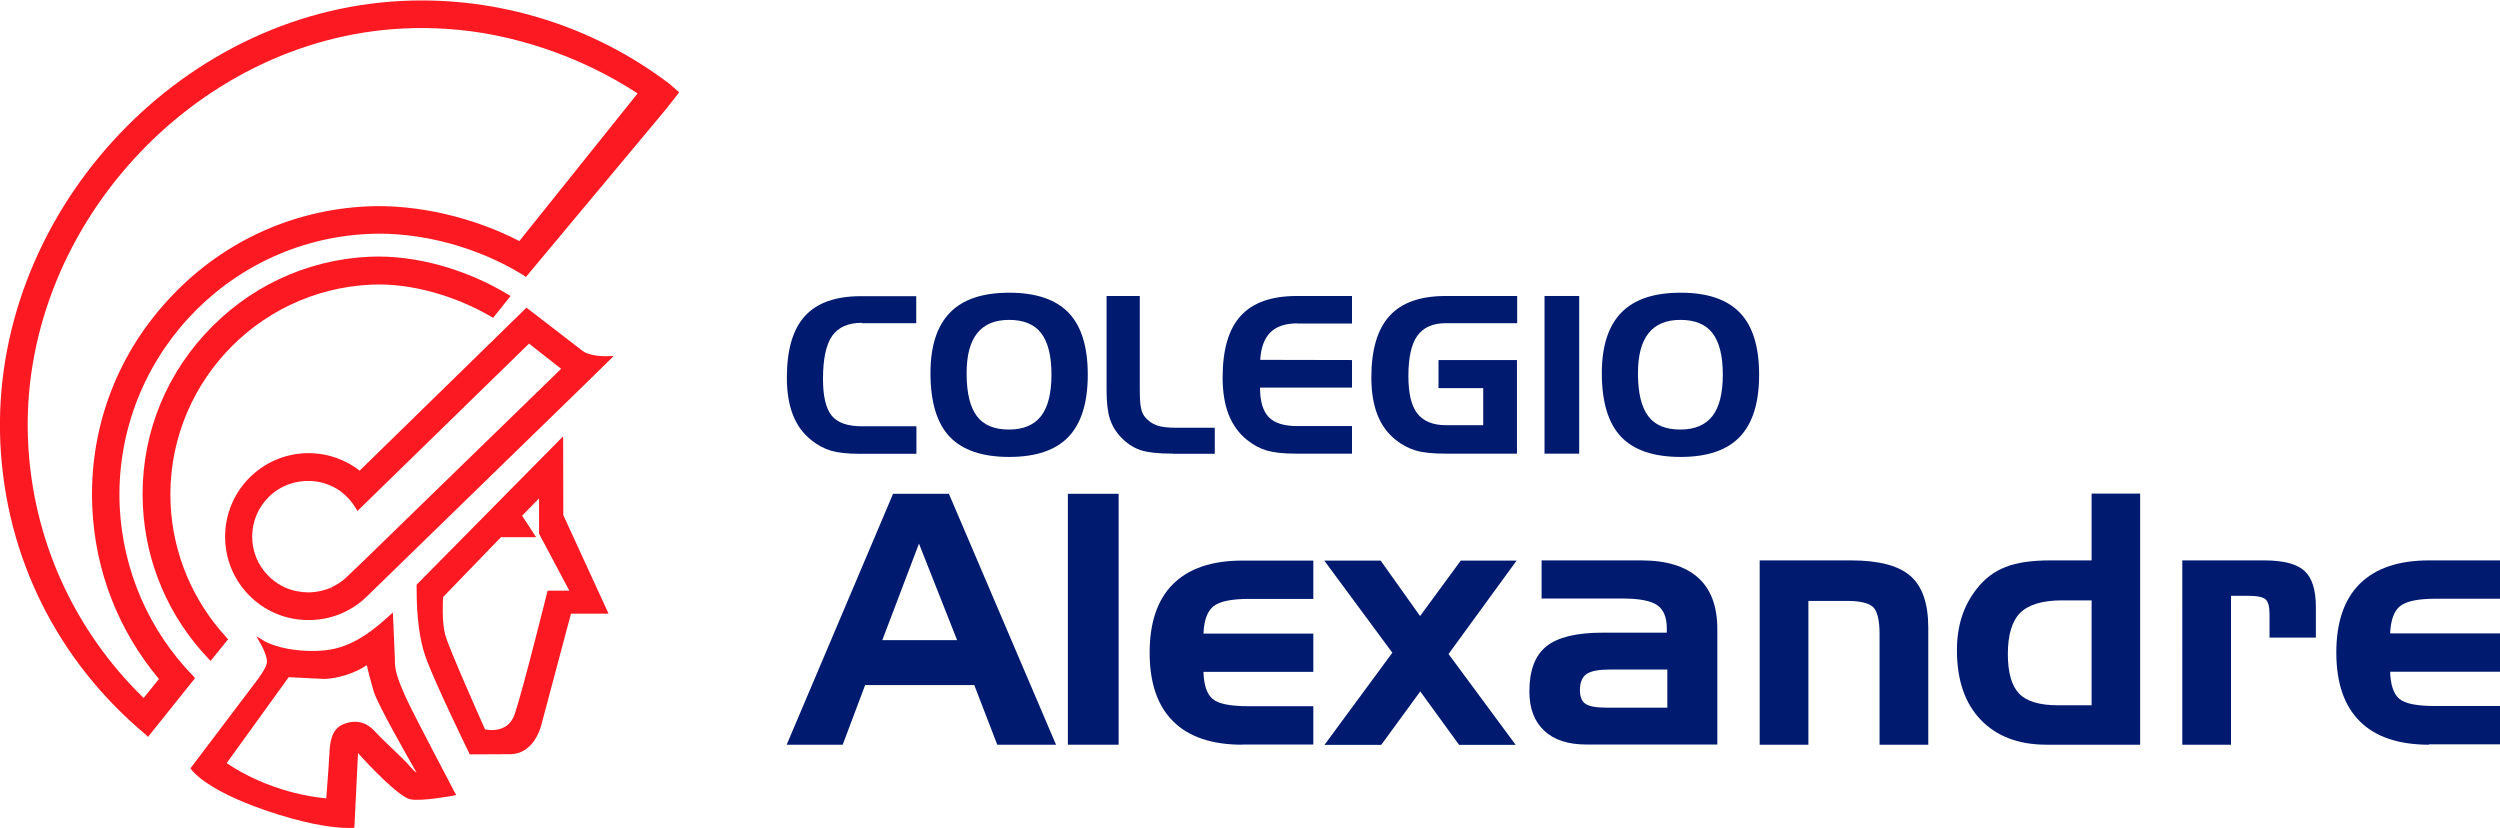 <?xml version="1.0" encoding="utf-8"?>
<!-- Generator: Adobe Illustrator 24.0.3, SVG Export Plug-In . SVG Version: 6.00 Build 0)  -->
<svg version="1.1" id="Capa_1" xmlns="http://www.w3.org/2000/svg" xmlns:xlink="http://www.w3.org/1999/xlink" x="0px" y="0px"
	 viewBox="0 0 137 45.4" style="enable-background:new 0 0 137 45.4;" xml:space="preserve">
<style type="text/css">
	.st0{fill:#001A70;}
	.st1{fill:#FC1921;}
</style>
<g>
	<g>
		<path class="st0" d="M47.23,17.69c-0.75,0-1.29,0.24-1.63,0.72c-0.33,0.48-0.5,1.26-0.5,2.36c0,0.95,0.16,1.62,0.48,2.01
			c0.32,0.39,0.87,0.58,1.65,0.58h2.99v1.51h-3.08c-0.68,0-1.21-0.06-1.6-0.17c-0.39-0.12-0.75-0.31-1.09-0.59
			c-0.44-0.35-0.78-0.81-1-1.38c-0.22-0.57-0.33-1.24-0.33-2.03c0-1.53,0.33-2.66,0.99-3.38c0.66-0.73,1.69-1.09,3.08-1.09h3.02
			v1.48H47.23z"/>
		<path class="st0" d="M50.99,20.45c0-1.49,0.36-2.59,1.07-3.32c0.71-0.73,1.79-1.09,3.25-1.09c1.46,0,2.55,0.37,3.25,1.1
			c0.7,0.73,1.05,1.86,1.05,3.39c0,1.53-0.35,2.66-1.05,3.4c-0.7,0.74-1.79,1.11-3.25,1.11c-1.48,0-2.57-0.37-3.27-1.11
			C51.34,23.19,50.99,22.03,50.99,20.45z M55.3,17.53c-0.78,0-1.36,0.24-1.75,0.73c-0.39,0.49-0.58,1.22-0.58,2.2
			c0,1.07,0.19,1.85,0.56,2.34c0.37,0.5,0.96,0.74,1.76,0.74c0.79,0,1.38-0.25,1.76-0.74c0.38-0.49,0.57-1.25,0.57-2.27
			c0-1.03-0.19-1.79-0.57-2.28C56.68,17.77,56.09,17.53,55.3,17.53z"/>
		<path class="st0" d="M64.28,24.86c-0.81,0-1.41-0.07-1.8-0.2c-0.39-0.14-0.74-0.37-1.05-0.7c-0.29-0.3-0.49-0.64-0.61-1.01
			c-0.12-0.38-0.18-0.91-0.18-1.59v-5.14h1.82v5.08c0,0.51,0.02,0.86,0.07,1.07c0.04,0.21,0.12,0.37,0.23,0.5
			c0.17,0.2,0.38,0.35,0.63,0.44c0.25,0.09,0.6,0.13,1.04,0.13h2.14v1.43H64.28z"/>
		<path class="st0" d="M71.11,17.72c-0.66,0-1.15,0.16-1.49,0.49c-0.33,0.33-0.52,0.83-0.56,1.51l5.03,0.01v1.51h-5.04
			c0,0.75,0.16,1.29,0.48,1.62c0.32,0.33,0.84,0.49,1.58,0.49h2.98v1.51h-3.07c-0.68,0-1.21-0.06-1.6-0.17
			c-0.39-0.12-0.75-0.31-1.09-0.59c-0.44-0.35-0.77-0.81-1-1.38c-0.22-0.57-0.33-1.24-0.33-2.03c0-1.53,0.33-2.66,0.99-3.38
			c0.66-0.73,1.69-1.09,3.08-1.09h3.02v1.51H71.11z"/>
		<path class="st0" d="M78.83,21.26v-1.53h4.3v5.13h-3.91c-0.72,0-1.28-0.06-1.66-0.18c-0.39-0.12-0.75-0.31-1.08-0.58
			c-0.44-0.35-0.78-0.81-1-1.38c-0.22-0.57-0.33-1.24-0.33-2.03c0-1.52,0.33-2.65,1-3.38c0.66-0.73,1.69-1.09,3.08-1.09h3.91v1.49
			h-3.91c-0.71,0-1.23,0.23-1.56,0.69c-0.33,0.46-0.49,1.2-0.49,2.21c0,0.94,0.16,1.63,0.49,2.05c0.33,0.42,0.85,0.64,1.56,0.64
			h2.05v-2.03H78.83z"/>
		<path class="st0" d="M86.54,24.86h-1.9v-8.64h1.9V24.86z"/>
		<path class="st0" d="M87.78,20.45c0-1.49,0.36-2.59,1.07-3.32c0.71-0.73,1.79-1.09,3.25-1.09c1.47,0,2.55,0.37,3.25,1.1
			c0.7,0.73,1.05,1.86,1.05,3.39c0,1.53-0.35,2.66-1.05,3.4c-0.7,0.74-1.79,1.11-3.25,1.11c-1.48,0-2.57-0.37-3.27-1.11
			C88.13,23.19,87.78,22.03,87.78,20.45z M92.09,17.53c-0.78,0-1.36,0.24-1.75,0.73c-0.39,0.49-0.58,1.22-0.58,2.2
			c0,1.07,0.19,1.85,0.56,2.34c0.37,0.5,0.96,0.74,1.76,0.74c0.79,0,1.38-0.25,1.76-0.74c0.38-0.49,0.57-1.25,0.57-2.27
			c0-1.03-0.19-1.79-0.57-2.28C93.47,17.77,92.88,17.53,92.09,17.53z"/>
	</g>
	<g>
		<path class="st0" d="M48.94,27.06H52l5.87,13.75h-3.22l-1.26-3.27h-5.98l-1.23,3.27h-3.07L48.94,27.06z M50.36,29.79l-2.01,5.29
			h4.1L50.36,29.79z"/>
		<path class="st0" d="M61.3,40.81h-2.78V27.06h2.78V40.81z"/>
		<path class="st0" d="M68.08,40.81c-1.67,0-2.94-0.43-3.79-1.28C63.43,38.68,63,37.42,63,35.77c0-1.66,0.43-2.92,1.29-3.77
			c0.86-0.85,2.12-1.28,3.79-1.28h3.89v2.1h-3.53c-0.97,0-1.62,0.14-1.95,0.41c-0.33,0.27-0.51,0.77-0.54,1.49h6.02v2.1h-6.02
			c0.02,0.72,0.19,1.22,0.5,1.48c0.31,0.27,0.96,0.4,1.97,0.4h3.55v2.1H68.08z"/>
		<path class="st0" d="M76.3,35.77l-3.73-5.05h3.09l2.16,3.04l2.23-3.04h3.06l-3.73,5.12l3.68,4.98h-3.1l-2.13-2.93l-2.14,2.93
			h-3.11L76.3,35.77z"/>
		<path class="st0" d="M84.48,30.71h5.46c1.38,0,2.42,0.32,3.12,0.95c0.7,0.63,1.05,1.57,1.05,2.82v6.32h-7.17
			c-1,0-1.78-0.25-2.32-0.76c-0.54-0.51-0.81-1.22-0.81-2.15c0-1.15,0.31-1.97,0.93-2.47c0.62-0.5,1.65-0.75,3.09-0.75h3.51v-0.25
			c0-0.6-0.18-1.02-0.53-1.26c-0.35-0.24-0.98-0.36-1.88-0.36h-4.45V30.71z M88.03,38.78h3.34v-2.09h-3.14
			c-0.62,0-1.05,0.08-1.29,0.25c-0.24,0.17-0.36,0.46-0.36,0.88c0,0.36,0.1,0.6,0.29,0.74S87.44,38.78,88.03,38.78z"/>
		<path class="st0" d="M96.44,30.71h5.01c1.52,0,2.6,0.29,3.25,0.86c0.65,0.57,0.97,1.52,0.97,2.84v6.4h-2.67v-6.07
			c0-0.75-0.12-1.24-0.35-1.47c-0.23-0.22-0.7-0.34-1.41-0.34H99.1v7.88h-2.67V30.71z"/>
		<path class="st0" d="M117.28,40.81h-5.12c-1.55,0-2.75-0.46-3.62-1.37c-0.87-0.91-1.3-2.18-1.3-3.81c0-0.67,0.09-1.28,0.27-1.84
			c0.18-0.56,0.46-1.07,0.82-1.53c0.44-0.56,0.96-0.95,1.58-1.19c0.61-0.24,1.42-0.36,2.43-0.36h2.28v-3.66h2.66V40.81z
			 M114.62,38.65v-5.75h-1.61c-1.08,0-1.84,0.23-2.3,0.68c-0.45,0.45-0.68,1.21-0.68,2.26c0,1.02,0.21,1.75,0.62,2.17
			c0.41,0.43,1.13,0.64,2.14,0.64H114.62z"/>
		<path class="st0" d="M119.6,30.71h4.48c1.05,0,1.78,0.19,2.2,0.57c0.42,0.38,0.63,1.04,0.63,1.98v1.68h-2.54v-1.3
			c0-0.39-0.07-0.66-0.21-0.79c-0.14-0.13-0.46-0.2-0.96-0.2h-0.94v8.16h-2.67V30.71z"/>
		<path class="st0" d="M133.11,40.81c-1.67,0-2.94-0.43-3.79-1.28c-0.86-0.85-1.29-2.11-1.29-3.77c0-1.66,0.43-2.92,1.29-3.77
			c0.86-0.85,2.12-1.28,3.79-1.28H137v2.1h-3.53c-0.97,0-1.62,0.14-1.95,0.41c-0.33,0.27-0.51,0.77-0.54,1.49H137v2.1h-6.02
			c0.02,0.72,0.19,1.22,0.5,1.48c0.31,0.27,0.96,0.4,1.97,0.4H137v2.1H133.11z"/>
	</g>
	<g>
		<path class="st1" d="M20.24,14.07c-3.47,0.16-6.68,1.68-9.03,4.26c-2.35,2.58-3.55,5.91-3.38,9.39c0.15,3.13,1.42,6.1,3.59,8.37
			l0.12,0.13l0.96-1.19l-0.09-0.1c-1.84-1.99-2.93-4.57-3.06-7.28c-0.3-6.35,4.62-11.75,10.97-12.05c2.22-0.11,4.66,0.63,6.59,1.75
			l0.11,0.07l0.96-1.2l-0.15-0.09C25.6,14.79,22.82,13.95,20.24,14.07z"/>
		<path class="st1" d="M36.68,4.59c-4.19-3.18-9.39-4.79-14.63-4.54C9.65,0.64-0.56,11.91,0.02,24.3c0.3,6.25,3.13,11.92,7.98,15.97
			l0.11,0.11l0.01-0.01l0,0l2.57-3.21l-0.09-0.1c-2.44-2.5-3.87-5.8-4.04-9.29C6.2,19.9,12.3,13.19,20.18,12.82
			c2.9-0.14,6.05,0.74,8.52,2.27l0.12,0.09l7.67-9.19l0.73-0.93L36.68,4.59z M5.06,27.84c0.16,3.47,1.43,6.71,3.65,9.37l-0.84,1.04
			c-3.83-3.73-6.08-8.7-6.33-14.03C0.99,12.68,10.56,2.11,22.12,1.56c0.78-0.04,1.55-0.03,2.32,0.02c3.63,0.22,7.42,1.52,10.5,3.54
			l-6.48,8.09c-2.47-1.28-5.56-2.03-8.34-1.9c-4.21,0.2-8.1,2.03-10.94,5.16C6.32,19.59,4.86,23.63,5.06,27.84z"/>
		<path class="st1" d="M13.71,26.14c-1.8,1.76-1.84,4.67-0.07,6.47c0.82,0.84,1.89,1.3,2.99,1.36c1.25,0.08,2.52-0.35,3.48-1.29l0,0
			l0,0l12.33-12l1.19-1.17l-0.39,0.01c-0.01,0-0.98,0.03-1.39-0.35l-3-2.31l-9.14,8.93C17.91,24.4,15.36,24.53,13.71,26.14z
			 M30.75,20.21L19.92,30.74c-0.02,0.02-0.58,0.56-0.88,0.84l-0.08,0.08c-0.24,0.22-0.51,0.39-0.81,0.53l0.06,0.14l-0.08-0.13
			c-0.08,0.04-0.16,0.07-0.25,0.1l-0.04,0.01c-0.08,0.02-0.15,0.05-0.24,0.07l-0.06,0.01c-0.08,0.02-0.15,0.03-0.23,0.04
			c-0.02,0-0.04,0.01-0.07,0.01c-0.08,0.01-0.16,0.01-0.24,0.02l-0.06,0c-0.08,0-0.17,0-0.26-0.01c-0.01,0-0.02,0-0.02,0l-0.02,0
			c-0.1-0.01-0.19-0.02-0.29-0.04l-0.02,0c-0.63-0.11-1.19-0.41-1.64-0.87c-0.57-0.58-0.88-1.35-0.87-2.17
			c0.01-0.82,0.34-1.58,0.92-2.15c0.63-0.62,1.49-0.91,2.33-0.86c0.56,0.03,1.11,0.22,1.59,0.56l0.06,0.05
			c0.3,0.23,0.56,0.52,0.77,0.87l0.1,0.16l9.4-9.17L30.75,20.21z"/>
		<path class="st1" d="M30.86,23.91l-8.03,8.13l0,0.06c0,0.84,0.01,2.58,0.52,3.98c0.5,1.37,2.27,5.01,2.35,5.17l0.04,0.09l2.2-0.01
			c1.39,0,1.74-1.65,1.74-1.66l1.61-6.04l2.06,0l-2.48-5.4L30.86,23.91z M24.28,32.72l3.17-3.28l1.93,0l-0.77-1.18l0.93-0.95l0,1.94
			l1.66,3.12l-1.19,0l-0.03,0.11c-0.01,0.05-1.33,5.34-1.77,6.64c-0.34,1.03-1.35,0.91-1.63,0.85c-0.25-0.57-1.99-4.45-2.19-5.21
			C24.21,34.07,24.27,32.97,24.28,32.72z"/>
		<path class="st1" d="M22.2,38.13c-0.38-0.87-0.59-1.4-0.56-2.02l-0.11-2.55l-0.24,0.22c-1.83,1.68-3.02,1.96-4.59,1.88
			c-1.42-0.07-2.15-0.5-2.16-0.5l-0.49-0.29l0.28,0.5c0.09,0.16,0.31,0.62,0.3,0.91c-0.01,0.26-0.37,0.78-0.59,1.06l-3.6,4.76
			l0.06,0.09c0.03,0.04,0.79,1.09,4,2.2c2.14,0.74,3.53,0.93,4.24,0.97c0.35,0.02,0.53,0.01,0.55,0.01l0.13-0.01l0.2-4.09
			c0.63,0.7,2.22,2.38,2.86,2.53c0.57,0.13,2.25-0.18,2.32-0.19l0.2-0.04l-0.1-0.18C24.89,43.34,22.58,39.01,22.2,38.13z
			 M18.05,41.35l-0.01,0.12c-0.02,0.48-0.13,1.83-0.16,2.28c-0.62-0.05-3.1-0.35-5.46-1.93l3.4-4.71l1.82,0.09
			c0.73,0.04,1.84-0.31,2.46-0.75c0.07,0.31,0.21,0.86,0.37,1.41c0.19,0.68,1.81,3.52,2.36,4.48c-0.09-0.05-0.19-0.14-0.3-0.27
			c-0.21-0.26-0.67-0.7-1.11-1.12c-0.35-0.33-0.68-0.65-0.84-0.83c-0.48-0.55-1.06-0.7-1.72-0.45
			C18.12,39.94,18.08,40.75,18.05,41.35z"/>
	</g>
</g>
</svg>
